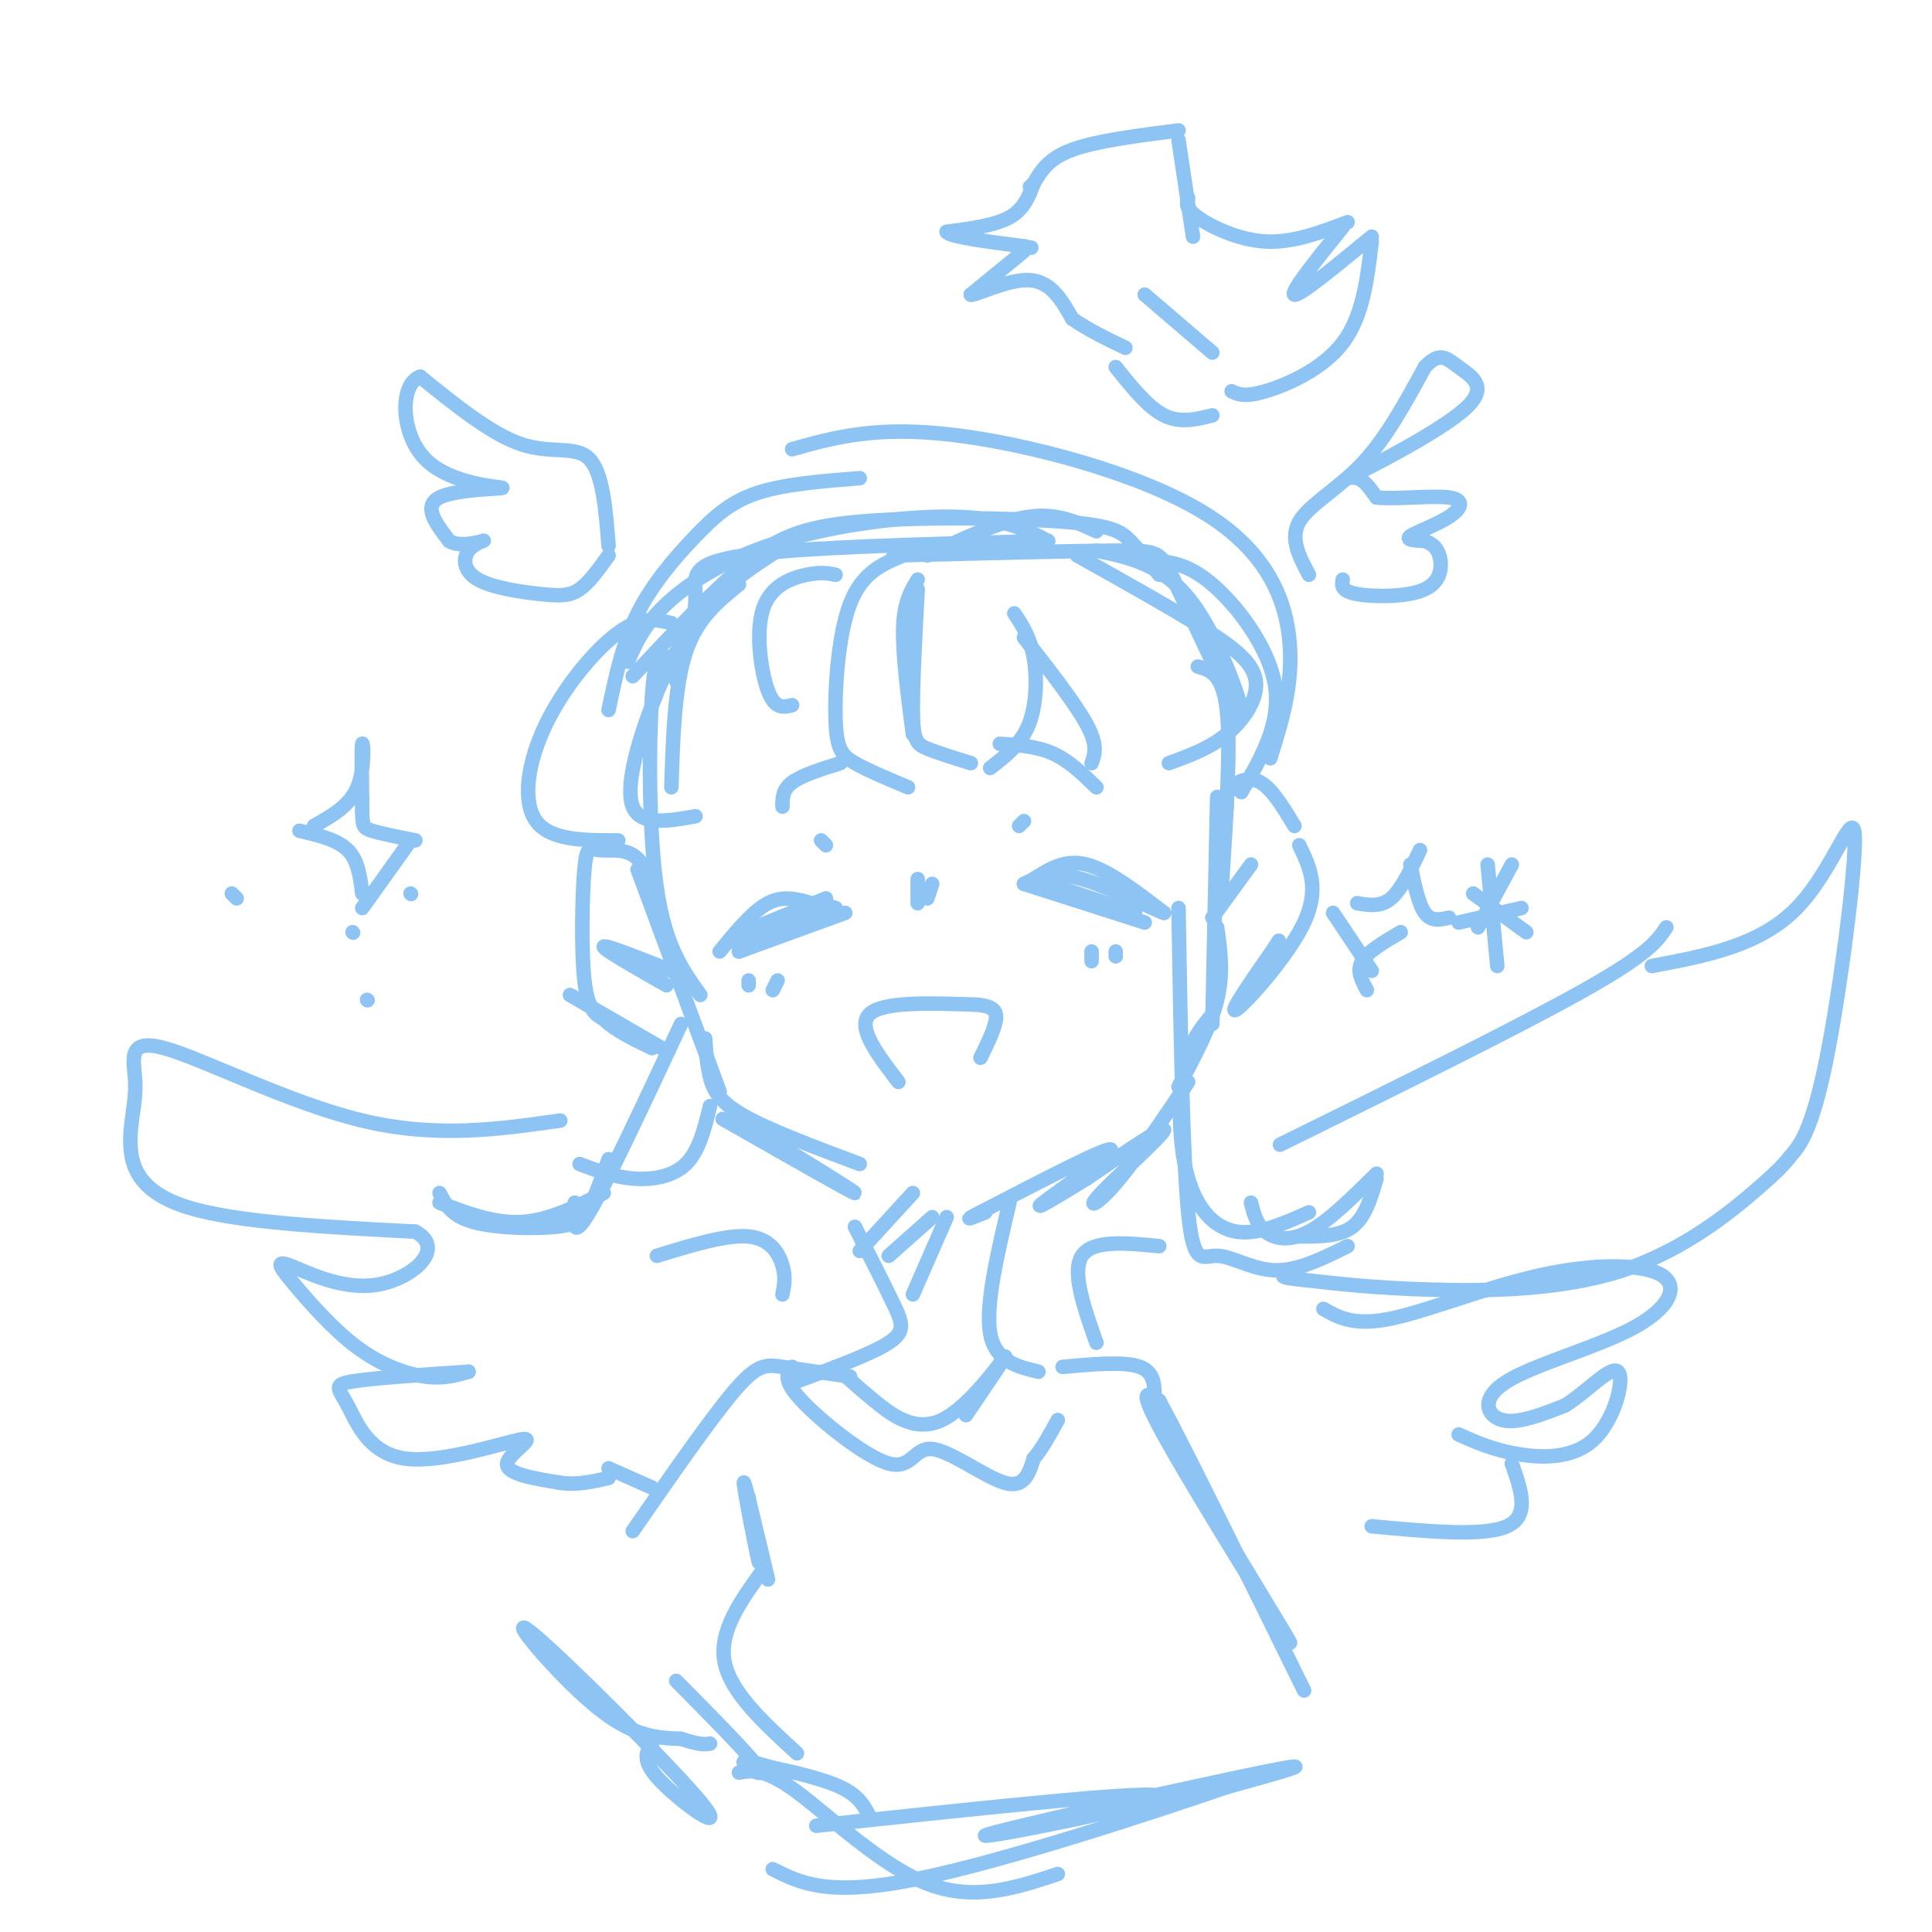 <svg viewBox='0 0 400 400' version='1.1' xmlns='http://www.w3.org/2000/svg' xmlns:xlink='http://www.w3.org/1999/xlink'><g fill='none' stroke='rgb(141,196,244)' stroke-width='3' stroke-linecap='round' stroke-linejoin='round'><path d='M140,141c1.978,-6.244 3.956,-12.489 4,-17c0.044,-4.511 -1.844,-7.289 10,-9c11.844,-1.711 37.422,-2.356 63,-3'/><path d='M217,112c-4.625,-2.363 -9.250,-4.726 -19,-5c-9.750,-0.274 -24.625,1.542 -36,5c-11.375,3.458 -19.250,8.560 -24,13c-4.750,4.440 -6.375,8.220 -8,12'/><path d='M131,140c8.174,-8.722 16.348,-17.445 23,-23c6.652,-5.555 11.783,-7.943 24,-9c12.217,-1.057 31.520,-0.785 42,0c10.480,0.785 12.137,2.081 14,4c1.863,1.919 3.931,4.459 6,7'/><path d='M227,114c7.022,1.467 14.044,2.933 20,11c5.956,8.067 10.844,22.733 10,23c-0.844,0.267 -7.422,-13.867 -14,-28'/><path d='M243,120c-2.800,-5.733 -2.800,-6.067 -12,-6c-9.200,0.067 -27.600,0.533 -46,1'/><path d='M153,121c-4.333,3.500 -8.667,7.000 -11,14c-2.333,7.000 -2.667,17.500 -3,28'/><path d='M138,136c-1.178,-0.578 -2.356,-1.156 -3,8c-0.644,9.156 -0.756,28.044 1,40c1.756,11.956 5.378,16.978 9,22'/><path d='M132,180c0.000,0.000 17.000,46.000 17,46'/><path d='M146,215c0.178,2.711 0.356,5.422 1,8c0.644,2.578 1.756,5.022 7,8c5.244,2.978 14.622,6.489 24,10'/><path d='M153,232c12.083,7.417 24.167,14.833 24,15c-0.167,0.167 -12.583,-6.917 -25,-14'/><path d='M152,233c-4.167,-2.333 -2.083,-1.167 0,0'/><path d='M248,138c2.583,0.750 5.167,1.500 6,9c0.833,7.500 -0.083,21.750 -1,36'/><path d='M252,165c0.000,0.000 -1.000,47.000 -1,47'/><path d='M252,192c0.667,4.750 1.333,9.500 0,15c-1.333,5.500 -4.667,11.750 -8,18'/><path d='M246,224c-5.518,8.202 -11.036,16.405 -15,21c-3.964,4.595 -6.375,5.583 -3,2c3.375,-3.583 12.536,-11.738 13,-13c0.464,-1.262 -7.768,4.369 -16,10'/><path d='M225,244c-5.667,3.488 -11.833,7.208 -9,5c2.833,-2.208 14.667,-10.345 14,-11c-0.667,-0.655 -13.833,6.173 -27,13'/><path d='M203,251c-4.333,2.167 -1.667,1.083 1,0'/><path d='M254,167c-0.089,-1.378 -0.178,-2.756 1,-4c1.178,-1.244 3.622,-2.356 6,-1c2.378,1.356 4.689,5.178 7,9'/><path d='M269,175c2.156,4.467 4.311,8.933 1,16c-3.311,7.067 -12.089,16.733 -14,18c-1.911,1.267 3.044,-5.867 8,-13'/><path d='M264,196c1.333,-2.167 0.667,-1.083 0,0'/><path d='M251,190c0.000,0.000 8.000,-11.000 8,-11'/><path d='M136,185c-1.405,-3.317 -2.810,-6.635 -5,-8c-2.190,-1.365 -5.164,-0.778 -7,-1c-1.836,-0.222 -2.533,-1.252 -3,4c-0.467,5.252 -0.705,16.786 0,23c0.705,6.214 2.352,7.107 4,8'/><path d='M125,211c2.333,2.333 6.167,4.167 10,6'/><path d='M137,217c0.000,0.000 -19.000,-11.000 -19,-11'/><path d='M138,204c-6.583,-3.750 -13.167,-7.500 -13,-8c0.167,-0.500 7.083,2.250 14,5'/><path d='M139,201c2.333,0.833 1.167,0.417 0,0'/><path d='M149,197c3.417,-4.167 6.833,-8.333 10,-10c3.167,-1.667 6.083,-0.833 9,0'/><path d='M168,187c2.333,0.167 3.667,0.583 5,1'/><path d='M174,189c0.000,0.000 -21.000,8.000 -21,8'/><path d='M153,197c0.000,0.000 22.000,-8.000 22,-8'/><path d='M171,188c0.000,0.000 -19.000,7.000 -19,7'/><path d='M154,193c0.000,0.000 17.000,-7.000 17,-7'/><path d='M214,182c3.250,-2.083 6.500,-4.167 11,-3c4.500,1.167 10.250,5.583 16,10'/><path d='M241,189c-0.756,-0.044 -10.644,-5.156 -17,-7c-6.356,-1.844 -9.178,-0.422 -12,1'/><path d='M212,183c0.000,0.000 25.000,8.000 25,8'/><path d='M235,189c0.000,0.000 -21.000,-7.000 -21,-7'/><path d='M211,171c0.000,0.000 1.000,-1.000 1,-1'/><path d='M170,174c0.000,0.000 1.000,1.000 1,1'/><path d='M162,167c0.000,-1.750 0.000,-3.500 2,-5c2.000,-1.500 6.000,-2.750 10,-4'/><path d='M207,154c3.833,0.250 7.667,0.500 11,2c3.333,1.500 6.167,4.250 9,7'/><path d='M186,224c-4.333,-5.667 -8.667,-11.333 -6,-14c2.667,-2.667 12.333,-2.333 22,-2'/><path d='M202,208c4.444,0.267 4.556,1.933 4,4c-0.556,2.067 -1.778,4.533 -3,7'/><path d='M190,182c0.000,0.000 0.000,5.000 0,5'/><path d='M193,183c0.000,0.000 -1.000,3.000 -1,3'/><path d='M155,203c0.000,0.000 0.000,1.000 0,1'/><path d='M161,203c0.000,0.000 -1.000,2.000 -1,2'/><path d='M226,197c0.000,0.000 0.000,2.000 0,2'/><path d='M231,197c0.000,0.000 0.000,1.000 0,1'/><path d='M244,188c0.435,25.726 0.869,51.452 2,63c1.131,11.548 2.958,8.917 6,9c3.042,0.083 7.298,2.881 12,3c4.702,0.119 9.851,-2.440 15,-5'/><path d='M251,210c-2.440,2.935 -4.881,5.869 -6,12c-1.119,6.131 -0.917,15.458 1,22c1.917,6.542 5.548,10.298 10,11c4.452,0.702 9.726,-1.649 15,-4'/><path d='M259,249c0.578,2.267 1.156,4.533 3,6c1.844,1.467 4.956,2.133 9,0c4.044,-2.133 9.022,-7.067 14,-12'/><path d='M285,244c-1.167,4.000 -2.333,8.000 -5,10c-2.667,2.000 -6.833,2.000 -11,2'/><path d='M141,212c-7.667,16.417 -15.333,32.833 -19,39c-3.667,6.167 -3.333,2.083 -3,-2'/><path d='M147,229c-1.133,4.667 -2.267,9.333 -5,12c-2.733,2.667 -7.067,3.333 -11,3c-3.933,-0.333 -7.467,-1.667 -11,-3'/><path d='M126,240c-1.363,3.780 -2.726,7.560 -4,10c-1.274,2.440 -2.458,3.542 -7,4c-4.542,0.458 -12.440,0.274 -17,-1c-4.560,-1.274 -5.780,-3.637 -7,-6'/><path d='M91,249c5.667,2.167 11.333,4.333 17,4c5.667,-0.333 11.333,-3.167 17,-6'/><path d='M187,115c-4.256,1.750 -8.512,3.500 -11,10c-2.488,6.500 -3.208,17.750 -3,24c0.208,6.250 1.345,7.500 4,9c2.655,1.500 6.827,3.250 11,5'/><path d='M189,152c-1.083,-8.333 -2.167,-16.667 -2,-22c0.167,-5.333 1.583,-7.667 3,-10'/><path d='M190,122c-0.556,10.267 -1.111,20.533 -1,26c0.111,5.467 0.889,6.133 3,7c2.111,0.867 5.556,1.933 9,3'/><path d='M205,159c3.178,-2.444 6.356,-4.889 8,-9c1.644,-4.111 1.756,-9.889 1,-14c-0.756,-4.111 -2.378,-6.556 -4,-9'/><path d='M212,132c5.333,6.833 10.667,13.667 13,18c2.333,4.333 1.667,6.167 1,8'/><path d='M223,115c9.637,5.387 19.274,10.774 26,15c6.726,4.226 10.542,7.292 11,11c0.458,3.708 -2.440,8.060 -6,11c-3.560,2.940 -7.780,4.470 -12,6'/><path d='M173,119c-1.518,-0.304 -3.036,-0.607 -6,0c-2.964,0.607 -7.375,2.125 -9,7c-1.625,4.875 -0.464,13.107 1,17c1.464,3.893 3.232,3.446 5,3'/><path d='M161,114c-5.292,3.423 -10.583,6.845 -15,12c-4.417,5.155 -7.958,12.042 -11,20c-3.042,7.958 -5.583,16.988 -4,21c1.583,4.012 7.292,3.006 13,2'/><path d='M139,129c-3.113,-0.732 -6.226,-1.464 -11,2c-4.774,3.464 -11.208,11.125 -15,19c-3.792,7.875 -4.940,15.964 -2,20c2.940,4.036 9.970,4.018 17,4'/><path d='M192,115c7.583,-3.583 15.167,-7.167 21,-8c5.833,-0.833 9.917,1.083 14,3'/><path d='M238,116c3.889,0.267 7.778,0.533 13,5c5.222,4.467 11.778,13.133 13,21c1.222,7.867 -2.889,14.933 -7,22'/><path d='M263,157c2.375,-7.583 4.750,-15.167 4,-24c-0.750,-8.833 -4.625,-18.917 -18,-27c-13.375,-8.083 -36.250,-14.167 -52,-16c-15.750,-1.833 -24.375,0.583 -33,3'/><path d='M178,99c-7.726,0.607 -15.452,1.214 -21,3c-5.548,1.786 -8.917,4.750 -13,9c-4.083,4.250 -8.881,9.786 -12,16c-3.119,6.214 -4.560,13.107 -6,20'/><path d='M177,254c3.067,6.044 6.133,12.089 8,16c1.867,3.911 2.533,5.689 -1,8c-3.533,2.311 -11.267,5.156 -19,8'/><path d='M209,249c-2.500,10.583 -5.000,21.167 -4,27c1.000,5.833 5.500,6.917 10,8'/><path d='M189,247c0.000,0.000 -11.000,12.000 -11,12'/><path d='M193,252c0.000,0.000 -9.000,8.000 -9,8'/><path d='M196,252c0.000,0.000 -7.000,16.000 -7,16'/><path d='M173,283c2.232,2.048 4.464,4.095 8,7c3.536,2.905 8.375,6.667 14,4c5.625,-2.667 12.036,-11.762 13,-13c0.964,-1.238 -3.518,5.381 -8,12'/><path d='M176,285c-5.267,-0.756 -10.533,-1.511 -14,-2c-3.467,-0.489 -5.133,-0.711 -10,5c-4.867,5.711 -12.933,17.356 -21,29'/><path d='M164,283c-1.030,1.332 -2.061,2.663 2,7c4.061,4.337 13.212,11.678 18,13c4.788,1.322 5.212,-3.375 9,-3c3.788,0.375 10.939,5.821 15,7c4.061,1.179 5.030,-1.911 6,-5'/><path d='M214,302c1.833,-2.167 3.417,-5.083 5,-8'/><path d='M220,283c6.417,-0.583 12.833,-1.167 16,0c3.167,1.167 3.083,4.083 3,7'/><path d='M241,297c13.711,22.511 27.422,45.022 26,43c-1.422,-2.022 -17.978,-28.578 -25,-41c-7.022,-12.422 -4.511,-10.711 -2,-9'/><path d='M240,290c4.667,8.500 17.333,34.250 30,60'/><path d='M155,310c1.289,7.711 2.578,15.422 2,13c-0.578,-2.422 -3.022,-14.978 -3,-16c0.022,-1.022 2.511,9.489 5,20'/><path d='M158,325c-4.583,6.333 -9.167,12.667 -8,19c1.167,6.333 8.083,12.667 15,19'/><path d='M140,348c7.644,7.733 15.289,15.467 17,18c1.711,2.533 -2.511,-0.133 -3,-1c-0.489,-0.867 2.756,0.067 6,1'/><path d='M160,366c3.778,0.778 10.222,2.222 14,4c3.778,1.778 4.889,3.889 6,6'/><path d='M153,367c2.667,-0.467 5.333,-0.933 12,4c6.667,4.933 17.333,15.267 27,19c9.667,3.733 18.333,0.867 27,-2'/><path d='M169,378c35.815,-3.845 71.631,-7.690 71,-6c-0.631,1.690 -37.708,8.917 -36,8c1.708,-0.917 42.202,-9.976 57,-13c14.798,-3.024 3.899,-0.012 -7,3'/><path d='M254,370c-13.978,4.778 -45.422,15.222 -64,19c-18.578,3.778 -24.289,0.889 -30,-2'/><path d='M135,361c-1.196,1.759 -2.392,3.518 2,8c4.392,4.482 14.373,11.686 8,4c-6.373,-7.686 -29.100,-30.262 -35,-35c-5.900,-4.738 5.029,8.360 13,15c7.971,6.640 12.986,6.820 18,7'/><path d='M141,360c4.000,1.333 5.000,1.167 6,1'/><path d='M227,278c-2.583,-7.333 -5.167,-14.667 -3,-18c2.167,-3.333 9.083,-2.667 16,-2'/><path d='M265,237c24.833,-12.250 49.667,-24.500 63,-32c13.333,-7.500 15.167,-10.250 17,-13'/><path d='M342,200c11.191,-2.095 22.382,-4.191 30,-12c7.618,-7.809 11.662,-21.333 12,-15c0.338,6.333 -3.032,32.521 -6,47c-2.968,14.479 -5.536,17.247 -7,19c-1.464,1.753 -1.825,2.490 -7,7c-5.175,4.510 -15.162,12.791 -28,17c-12.838,4.209 -28.525,4.345 -40,4c-11.475,-0.345 -18.737,-1.173 -26,-2'/><path d='M270,265c-5.000,-0.500 -4.500,-0.750 -4,-1'/><path d='M274,271c3.159,1.794 6.319,3.588 14,2c7.681,-1.588 19.885,-6.559 31,-9c11.115,-2.441 21.141,-2.353 25,0c3.859,2.353 1.550,6.971 -6,11c-7.550,4.029 -20.340,7.469 -26,11c-5.660,3.531 -4.188,7.152 -1,8c3.188,0.848 8.094,-1.076 13,-3'/><path d='M324,291c4.589,-2.837 9.560,-8.431 11,-7c1.440,1.431 -0.651,9.885 -5,14c-4.349,4.115 -10.957,3.890 -16,3c-5.043,-0.890 -8.522,-2.445 -12,-4'/><path d='M313,303c1.917,5.417 3.833,10.833 -1,13c-4.833,2.167 -16.417,1.083 -28,0'/><path d='M162,268c0.356,-1.778 0.711,-3.556 0,-6c-0.711,-2.444 -2.489,-5.556 -7,-6c-4.511,-0.444 -11.756,1.778 -19,4'/><path d='M116,232c-12.854,1.831 -25.708,3.662 -41,0c-15.292,-3.662 -33.023,-12.818 -41,-15c-7.977,-2.182 -6.200,2.611 -6,7c0.200,4.389 -1.177,8.374 -1,13c0.177,4.626 1.908,9.893 12,13c10.092,3.107 28.546,4.053 47,5'/><path d='M86,255c6.525,3.523 -0.662,9.832 -8,11c-7.338,1.168 -14.825,-2.803 -18,-4c-3.175,-1.197 -2.037,0.380 1,4c3.037,3.620 7.971,9.282 13,13c5.029,3.718 10.151,5.491 14,6c3.849,0.509 6.424,-0.245 9,-1'/><path d='M97,284c-9.872,0.654 -19.744,1.309 -24,2c-4.256,0.691 -2.894,1.420 -1,5c1.894,3.580 4.322,10.011 12,11c7.678,0.989 20.606,-3.465 24,-4c3.394,-0.535 -2.744,2.847 -3,5c-0.256,2.153 5.372,3.076 11,4'/><path d='M116,307c3.500,0.500 6.750,-0.250 10,-1'/><path d='M126,304c0.000,0.000 9.000,4.000 9,4'/><path d='M126,113c-0.600,-7.578 -1.200,-15.156 -4,-18c-2.800,-2.844 -7.800,-0.956 -14,-3c-6.200,-2.044 -13.600,-8.022 -21,-14'/><path d='M87,78c-4.206,1.324 -4.220,11.633 1,17c5.220,5.367 15.675,5.791 16,6c0.325,0.209 -9.478,0.203 -13,2c-3.522,1.797 -0.761,5.399 2,9'/><path d='M93,112c2.061,1.356 6.212,0.246 7,0c0.788,-0.246 -1.789,0.373 -3,2c-1.211,1.627 -1.057,4.261 2,6c3.057,1.739 9.015,2.584 13,3c3.985,0.416 5.996,0.405 8,-1c2.004,-1.405 4.002,-4.202 6,-7'/><path d='M271,119c-2.000,-3.756 -4.000,-7.511 -2,-11c2.000,-3.489 8.000,-6.711 13,-12c5.000,-5.289 9.000,-12.644 13,-20'/><path d='M295,76c3.146,-3.374 4.512,-1.807 7,0c2.488,1.807 6.100,3.856 2,8c-4.100,4.144 -15.912,10.385 -21,13c-5.088,2.615 -3.454,1.604 -2,2c1.454,0.396 2.727,2.198 4,4'/><path d='M285,103c3.879,0.437 11.576,-0.470 15,0c3.424,0.470 2.576,2.319 0,4c-2.576,1.681 -6.879,3.195 -8,4c-1.121,0.805 0.939,0.903 3,1'/><path d='M295,112c1.112,0.435 2.391,1.024 3,3c0.609,1.976 0.549,5.340 -3,7c-3.549,1.660 -10.585,1.617 -14,1c-3.415,-0.617 -3.207,-1.809 -3,-3'/><path d='M244,27c-8.500,1.083 -17.000,2.167 -22,4c-5.000,1.833 -6.500,4.417 -8,7'/><path d='M214,38c-1.333,1.167 -0.667,0.583 0,0'/><path d='M214,38c-1.000,2.667 -2.000,5.333 -5,7c-3.000,1.667 -8.000,2.333 -13,3'/><path d='M196,48c0.500,1.000 8.250,2.000 16,3'/><path d='M212,51c2.667,0.500 1.333,0.250 0,0'/><path d='M212,52c0.000,0.000 -11.000,9.000 -11,9'/><path d='M201,61c0.556,0.378 7.444,-3.178 12,-3c4.556,0.178 6.778,4.089 9,8'/><path d='M222,66c3.333,2.333 7.167,4.167 11,6'/><path d='M244,29c0.000,0.000 3.000,20.000 3,20'/><path d='M246,41c-0.333,1.044 -0.667,2.089 2,4c2.667,1.911 8.333,4.689 14,5c5.667,0.311 11.333,-1.844 17,-4'/><path d='M278,47c-5.500,6.833 -11.000,13.667 -10,14c1.000,0.333 8.500,-5.833 16,-12'/><path d='M284,50c-0.911,7.756 -1.822,15.511 -6,21c-4.178,5.489 -11.622,8.711 -16,10c-4.378,1.289 -5.689,0.644 -7,0'/><path d='M231,76c3.333,4.167 6.667,8.333 10,10c3.333,1.667 6.667,0.833 10,0'/><path d='M237,61c0.000,0.000 14.000,12.000 14,12'/><path d='M65,171c3.689,-2.067 7.378,-4.133 9,-8c1.622,-3.867 1.178,-9.533 1,-9c-0.178,0.533 -0.089,7.267 0,14'/><path d='M75,168c0.044,2.978 0.156,3.422 2,4c1.844,0.578 5.422,1.289 9,2'/><path d='M85,174c0.000,0.000 -10.000,14.000 -10,14'/><path d='M75,185c-0.417,-3.417 -0.833,-6.833 -3,-9c-2.167,-2.167 -6.083,-3.083 -10,-4'/><path d='M281,187c2.417,0.417 4.833,0.833 7,-1c2.167,-1.833 4.083,-5.917 6,-10'/><path d='M292,179c0.833,4.083 1.667,8.167 3,10c1.333,1.833 3.167,1.417 5,1'/><path d='M290,193c-3.417,2.000 -6.833,4.000 -8,6c-1.167,2.000 -0.083,4.000 1,6'/><path d='M284,201c0.000,0.000 -8.000,-12.000 -8,-12'/><path d='M308,179c0.000,0.000 2.000,21.000 2,21'/><path d='M302,191c0.000,0.000 13.000,-3.000 13,-3'/><path d='M313,179c0.000,0.000 -7.000,13.000 -7,13'/><path d='M305,185c0.000,0.000 11.000,8.000 11,8'/><path d='M73,193c0.000,0.000 0.100,0.100 0.1,0.1'/><path d='M48,185c0.000,0.000 1.000,1.000 1,1'/><path d='M76,207c0.000,0.000 0.100,0.100 0.1,0.1'/><path d='M85,185c0.000,0.000 0.100,0.100 0.1,0.1'/></g>
</svg>